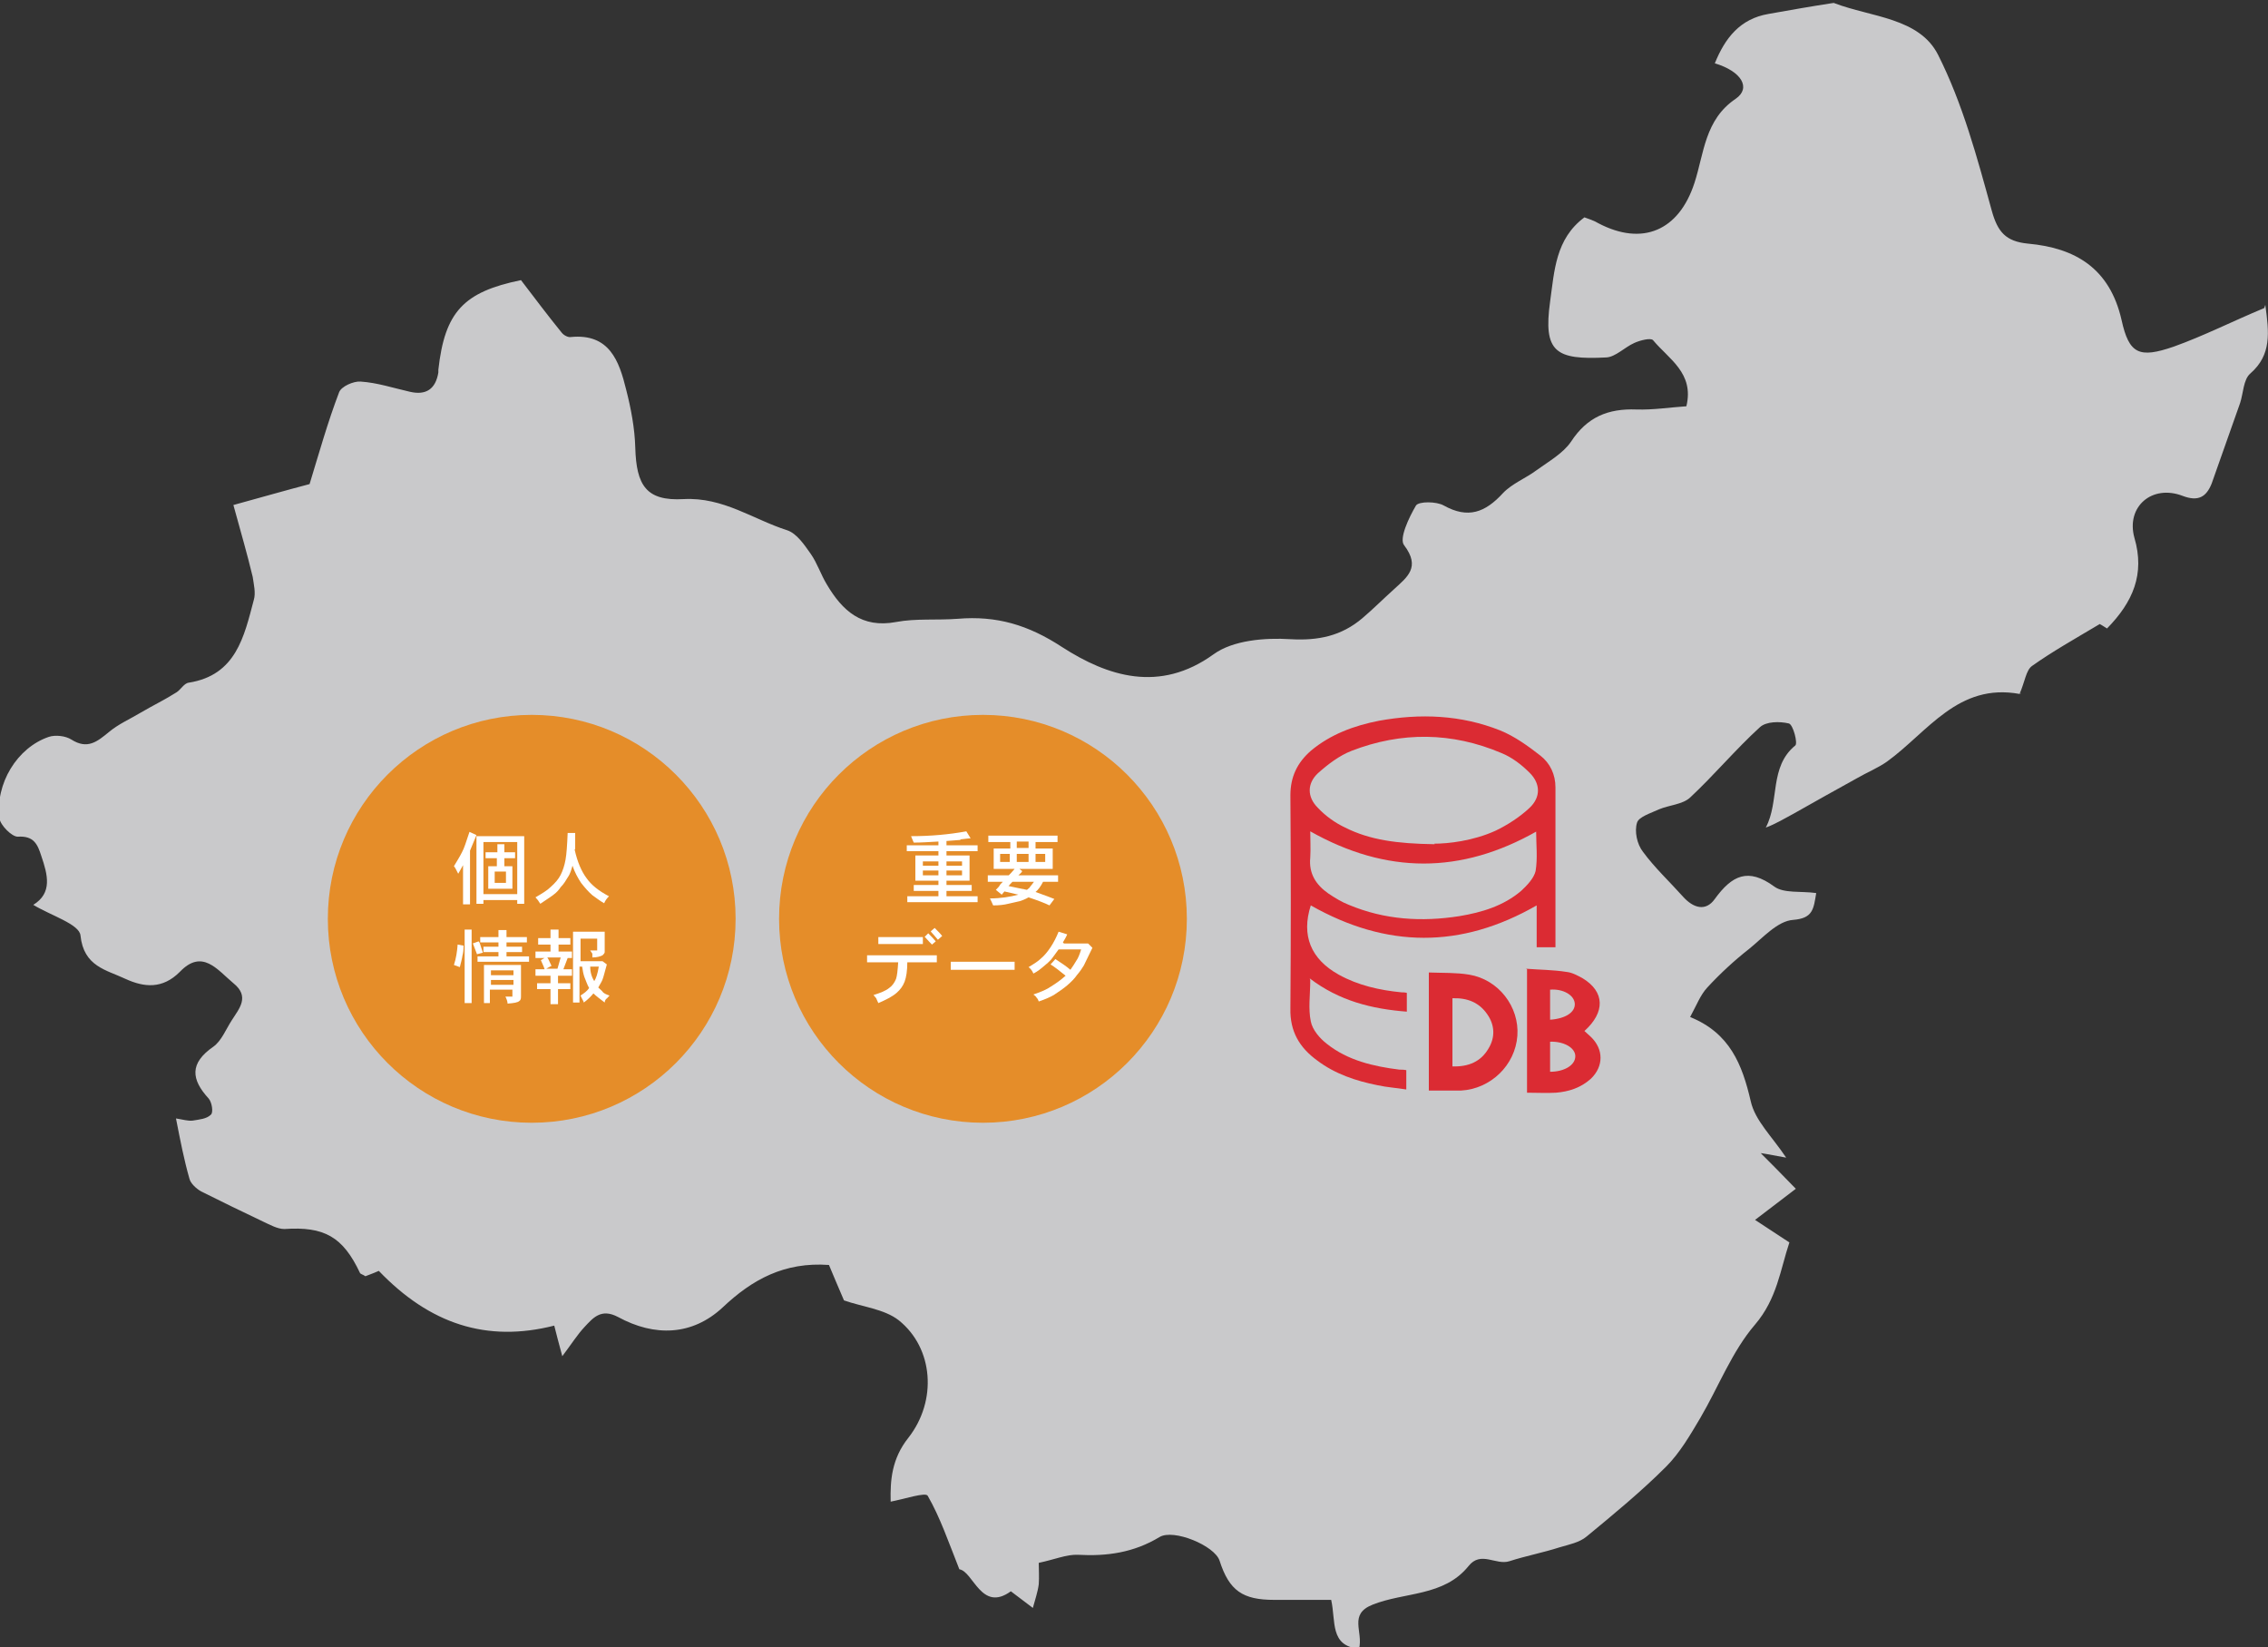 <?xml version="1.0" encoding="UTF-8"?>
<svg xmlns="http://www.w3.org/2000/svg" version="1.1" viewBox="0 0 422.7 306.9">
  <rect x="0" y="0" width="422.7" height="306.9" fill="#333333" stroke="none"/>
  <defs>
    <style>
      .cls-1 {
        isolation: isolate;
      }

      .cls-2 {
        fill: #fff;
      }

      .cls-3 {
        fill: #c9c9cb;
      }

      .cls-4 {
        fill: #e58d29;
      }

      .cls-5 {
        fill: #db2b33;
      }
    </style>
  </defs>
  <!-- Generator: Adobe Illustrator 28.6.0, SVG Export Plug-In . SVG Version: 1.2.0 Build 709)  -->
  <g>
    <g id="_レイヤー_2">
      <g id="_レイヤー_1-2">
        <g id="_x30_7Vrur">
          <path class="cls-3" d="M422.2,56.8c.7,5.2,1.2,9.3-2.8,12.8-1.3,1.1-1.3,3.7-1.9,5.5-1.8,5-3.5,10-5.3,15-1,2.5-2.5,3.4-5.4,2.3-5.7-2.2-10.6,2-9,7.8,2,6.8-.3,12-5.1,16.9-.6-.4-1.6-1-1.4-.8-4.7,2.8-8.8,5.1-12.6,7.8-1.1.8-1.3,2.9-2.3,5.2.5-.4.2,0,0,0-11.5-2.1-17.1,7.1-24.7,12.6-1.7,1.2-3.7,2-5.6,3.1-4,2.2-7.9,4.4-11.8,6.6-1.7.9-3.3,1.9-5.2,2.6,2.6-4.9.6-11.3,5.5-15.3.5-.4-.4-3.9-1.2-4.1-1.7-.4-4.2-.4-5.4.7-4.5,4.1-8.5,8.9-13,13.1-1.4,1.3-3.9,1.4-5.8,2.2-1.5.7-3.8,1.4-4.1,2.5-.5,1.6,0,4,1.1,5.4,2.2,3,5,5.6,7.5,8.4,1.9,2.1,4.2,2.8,5.9.4,3.2-4.4,6.2-5.9,11.1-2.3,1.8,1.3,5,.8,7.8,1.2-.5,3-.6,4.7-4.3,5-2.9.2-5.6,3.3-8.2,5.4-2.8,2.2-5.4,4.6-7.8,7.2-1.3,1.4-2,3.3-3.2,5.5,7.4,3,9.7,8.8,11.3,15.7.8,3.6,4,6.6,6.6,10.5-2.6-.5-4.4-.8-6.3-1.1.2-.2.5-.3.8-.5,2.3,2.3,4.5,4.5,7.3,7.4-3.4,2.6-5.4,4.1-7.6,5.8,2.1,1.4,4,2.6,6.4,4.2-1.7,5.1-2.3,10.5-6.4,15.3-4.3,5-6.8,11.6-10.2,17.4-1.9,3.2-3.8,6.5-6.4,9.1-4.6,4.6-9.7,8.8-14.8,13-1.3,1.1-3.3,1.5-5,2-3.1,1-6.3,1.6-9.4,2.6-2.5.8-5.3-2-7.6.9-4.6,5.7-11.9,4.8-17.9,7.2-4.5,1.8-1.7,5-2.5,8.2-5.5-.5-4.3-5.1-5.2-9.1-3.5,0-7.1,0-10.6,0-5.9,0-8.4-1.7-10.2-7.3-.9-2.8-8.6-6-11.2-4.4-4.8,2.9-9.8,3.6-15.2,3.3-2.1-.1-4.4.9-7.3,1.5,0,1.2.1,2.6,0,4-.2,1.5-.7,2.9-1.1,4.4-1.2-.9-2.5-1.9-4.1-3.1-5.5,4-7-3.7-9.6-4.1-2.1-5.3-3.6-9.7-5.9-13.7-.4-.7-4.3.6-6.9,1.1-.1-4,.2-8,3.3-11.9,5.4-6.9,4.7-16.7-1.8-21.9-2.7-2.1-6.8-2.5-10.2-3.7-1-2.3-2-4.7-2.8-6.6-8.3-.6-14.3,2.7-19.8,7.9-5.7,5.3-12.7,5.5-19.5,1.8-3.2-1.7-4.7.2-6.3,1.9-1.3,1.4-2.3,3-4.1,5.4-.7-2.5-1-3.8-1.5-5.7-12.6,3.2-23.2-.3-32.7-10.2-.2.1-1.4.6-2.5,1-.4-.3-.9-.4-1-.6-3.2-6.8-6.7-8.7-14.1-8.2-1.3,0-2.7-.8-4-1.4-3.8-1.8-7.7-3.7-11.5-5.6-.9-.5-2-1.5-2.2-2.4-1-3.5-1.7-7.1-2.5-11.2,1.3.2,2.2.5,3.1.4,1.2-.2,2.6-.3,3.4-1.1.5-.4.2-2.3-.4-3-3.3-3.6-3.6-6.6.9-9.7,1.5-1.1,2.3-3.2,3.4-4.9,1.4-2.2,3.4-4.4.3-6.9-3-2.5-5.8-6.5-10-2.1-3.2,3.2-6.6,2.9-10.1,1.3-3.6-1.7-7.8-2.3-8.4-8.1-.2-2.1-5.5-3.7-8.8-5.7,3.6-2.2,2.7-5.6,1.5-9.1-.7-2.2-1.4-3.8-4.4-3.6-1.1,0-3.2-2.1-3.4-3.4-.8-6.5,3.3-13.2,9.2-15.2,1.2-.4,3.1-.2,4.2.5,3,1.9,4.8.4,7-1.4,1.8-1.5,3.9-2.4,5.9-3.6,2.2-1.3,4.5-2.4,6.7-3.8.8-.5,1.4-1.7,2.3-1.8,8.8-1.4,10.3-8.6,12.1-15.4.4-1.3,0-2.9-.2-4.3-1-4.2-2.2-8.3-3.6-13.4,5.1-1.4,10-2.8,14.2-3.9,1.8-5.9,3.4-11.6,5.5-17.1.4-1.1,2.7-2.1,4-2,3.1.2,6.1,1.2,9.2,1.9,3,.7,4.8-.5,5.3-3.6,0-.2,0-.3,0-.5,1.2-10.8,4.7-14.5,15.4-16.7,2.6,3.4,5,6.6,7.6,9.8.4.5,1.2.9,1.7.8,7.2-.7,9,4.5,10.3,9.8.9,3.5,1.6,7.2,1.7,10.8.2,7,2,10,9,9.6,7.4-.4,13,3.8,19.3,5.8,1.8.6,3.2,2.7,4.4,4.4,1.2,1.7,1.9,3.9,3,5.7,2.9,4.9,6.5,8.2,12.9,7,3.7-.7,7.6-.3,11.5-.6,7.2-.6,13.1,1.1,19.5,5.3,8.4,5.4,18.1,8.6,28.2,1.3,3.6-2.6,9.5-3.1,14.3-2.8,5.2.3,9.5-.6,13.4-3.9,2-1.7,3.9-3.6,5.9-5.4,2.5-2.3,5-4.1,1.9-8.2-1-1.2.9-5.2,2.2-7.4.5-.8,3.8-.8,5.2,0,4.5,2.5,7.7,1.3,11-2.3,1.7-1.8,4.3-2.8,6.3-4.3,2.2-1.6,4.9-3.1,6.4-5.3,3-4.6,6.9-6.2,12.2-6,3.1.1,6.3-.4,9.3-.6,1.5-6.2-3.3-8.8-6.2-12.3-.4-.5-2.4,0-3.5.5-1.8.8-3.5,2.6-5.2,2.7-9.5.5-11.8-1-10.5-10.4.8-5.7,1-11.7,6.4-15.7.8.3,1.8.6,2.6,1.1,8.2,4.3,15,1.4,17.9-7.5,1.8-5.5,1.9-11.8,7.7-15.7,2.9-2,1.1-5.1-3.9-6.6,1.9-4.7,4.7-8.3,10-9.2,3.9-.7,7.9-1.4,11.8-2,.2,0,.4-.1.5,0,6.8,2.6,15.8,2.7,19.3,9.6,4.6,9.1,7.3,19.2,10,29,1.1,4,2.6,5.8,6.8,6.2,8.8.8,15.2,4.6,17.4,14.2,1.4,6.4,3.3,7.2,9.7,5,5.6-2,10.9-4.7,16.9-7.2h0Z"/>
        </g>
        <circle class="cls-4" cx="99.1" cy="171.2" r="38"/>
        <g class="cls-1">
          <g class="cls-1">
            <path class="cls-2" d="M88.8,155.6l-1.2,2.9v10h-1.3v-7.3c-.4.7-.7,1.3-.9,1.6-.4-.8-.6-1.2-.8-1.4.6-1,1.1-1.8,1.5-2.6.4-.7.8-2,1.4-3.8l1.3.6ZM88.8,168.4v-12.6h8.9v12.6h-1.3v-.7h-6.3v.7h-1.3ZM96.4,166.6v-9.7h-6.3v9.7h6.3ZM92.7,158.8v-1.5h1.3v1.5h2v1.1h-2v1.5h1.5v4.2h-4.5v-4.2h1.6v-1.5h-2.1v-1.1h2.1ZM94.3,164.5v-2.1h-2.1v2.1h2.1Z"/>
            <path class="cls-2" d="M107.1,158.3c.5,2.3,1.3,4.1,2.2,5.3.9,1.3,2.3,2.4,4.2,3.4-.4.4-.7.8-.9,1.3-.9-.5-1.6-1.1-2.2-1.5-.7-.6-1.4-1.4-2.1-2.3-.6-.9-1.2-2-1.6-3.2-.2.7-.4,1.5-.9,2.2-.3.5-.7,1.2-1.3,1.8-.4.6-.8,1-1.2,1.3-.2.2-1.1.8-2.6,1.8-.3-.5-.6-.9-.9-1.2,1.2-.7,2.2-1.3,2.8-1.9.9-.8,1.5-1.5,1.9-2.3.4-.8.7-1.7.9-2.8.2-1.1.3-2.7.4-5h1.4c0,1.6,0,2.6,0,3Z"/>
          </g>
          <g class="cls-1">
            <path class="cls-2" d="M85.3,176l1.1.2c0,.9-.1,1.5-.2,1.8-.1.7-.3,1.4-.5,2.2l-1.1-.4c.4-1.2.6-2.5.7-3.9ZM86.6,186.9v-13.7h1.3v13.7h-1.3ZM88.1,175.8l1.1-.4c.2.2.3.5.4.9.1.4.3.8.4,1.2l-1.1.3c0,0-.3-.8-.8-2.1ZM92.9,174.6v-1.3h1.5v1.3h3.8v1h-3.8v.8h2.9v1h-2.9v.8h4.2v1h-9.6v-1h3.9v-.8h-2.8v-1h2.8v-.8h-3.4v-1h3.4ZM90.2,186.9v-7.1h6.9v5.7c0,.5,0,.8-.3,1-.3.3-1,.4-2.2.5,0-.4-.2-.9-.4-1.3h1.2c0,0,.1,0,.1,0,0,0,0,0,0-.2v-1.1h-4.2v2.5h-1.3ZM95.7,181.7v-.9h-4.2v.9h4.2ZM95.7,183.5v-.9h-4.2v.9h4.2Z"/>
            <path class="cls-2" d="M102.6,174.8v-1.6h1.5v1.6h2.2v1.2h-2.2v1.3h2.5v1.2h-.8l-.8,2.1h1.6v1.2h-2.6v1.4h2.3v1.1h-2.3v2.8h-1.4v-2.8h-2.5v-1.1h2.5v-1.4h-2.8v-1.2h1.7c-.1-.4-.4-1-.7-1.7l.7-.4h-1.7v-1.2h2.8v-1.3h-2.3v-1.2h2.3ZM102.7,180l-.9.5h2.1l.6-2.1h-2.5c.2.2.4.8.8,1.6ZM111.4,174.9h-3.2v4.2h4.1c0,0,.8.6.8.6-.4,1.4-.6,2.3-.8,2.8-.1.3-.4.8-.8,1.5.4.4.7.6.9.9.2.2.6.4,1.2.6-.4.4-.5.6-.6.6-.2.2-.3.5-.3.7-.9-.7-1.6-1.2-2.1-1.7-.5.6-1.1,1.2-1.8,1.7,0-.2-.3-.6-.6-1.3.6-.4,1.2-.8,1.6-1.4-.4-.7-.6-1.4-.9-2.1-.2-.6-.3-1.2-.4-1.9h-.5v6.7h-1.2v-13.2h5.9v3.8c0,.2-.2.4-.4.6-.4.2-1,.4-1.9.4,0-.3,0-.5,0-.7,0,0-.2-.3-.4-.6h.9c.2,0,.3,0,.4,0,0,0,0,0,0-.3,0-.7,0-1.4,0-1.9ZM110.7,182.9c.4-.6.7-1.5.9-2.8h-1.6c0,1.1.3,2,.8,2.8Z"/>
          </g>
        </g>
        <circle class="cls-4" cx="183.2" cy="171.2" r="38"/>
        <g class="cls-1">
          <g class="cls-1">
            <path class="cls-2" d="M179,156.5l-2.6.2v.8h5.8v1.1h-5.8v.8h4.3v4.7h-4.3v.8h4.7v1.1h-4.7v1h5.8v1.1h-13.1v-1.1h5.8v-1h-4.6v-1.1h4.6v-.8h-4.3v-4.7h4.3v-.8h-5.9v-1.1h5.9v-.7c-1.8.1-3.3.2-4.6.2-.2-.5-.4-.9-.5-1.2,3.6,0,7-.3,10.3-.9l.8,1.3c-.3,0-1,.1-1.9.2ZM174.9,161.3v-.8h-2.9v.8h2.9ZM174.9,163.1v-.9h-2.9v.9h2.9ZM179.3,161.3v-.8h-2.9v.8h2.9ZM179.3,163.1v-.9h-2.9v.9h2.9Z"/>
            <path class="cls-2" d="M184.2,156.9v-1.2h12.9v1.2h-4.1v1.2h3.2v3.8h-6.2l.5.4c0,.2-.3.4-.7.8h7.4v1.2h-2.8c-.4.8-.9,1.5-1.4,1.9l2.2.8s.5.2,1.3.5l-.9,1.2c-.8-.4-2.1-.9-3.9-1.5-.7.4-1.3.6-1.6.7s-1,.2-2.2.5c-.8.2-1.7.3-2.8.3-.2-.5-.4-.9-.6-1.3,2,0,3.8-.3,5.3-.7l-2.6-.6-.5.6-1.1-.9c.4-.4.6-.6.7-.8.1-.2.3-.4.6-.7h-2.8v-1.2h3.9c.3-.3.7-.7,1.1-1.2h-3.9v-3.8h3.1v-1.2h-4ZM188.2,160.6v-1.5h-1.8v1.5h1.8ZM188,165.1l1.9.4,1.5.3c.4-.3.6-.5.6-.6.2-.2.4-.5.7-.9h-4c-.3.3-.6.6-.8.9ZM191.7,158v-1.2h-2.2v1.2h2.2ZM191.7,160.6v-1.5h-2.2v1.5h2.2ZM194.8,160.6v-1.5h-1.8v1.5h1.8Z"/>
          </g>
          <g class="cls-1">
            <path class="cls-2" d="M161.6,179.3v-1.3h13v1.3h-5.5c0,1.6-.2,2.8-.5,3.6-.3.8-.8,1.5-1.5,2.1-.8.7-2,1.3-3.4,1.9-.2-.4-.3-.7-.4-.9l-.5-.6c1.3-.4,2.3-.8,2.9-1.3.6-.4,1-1,1.3-1.7.2-.6.3-1.6.4-3.1h-6ZM163.7,175.9v-1.3h8.3v1.3h-8.3ZM172.3,174.6l.7-.7c.5.5,1,1,1.4,1.5l-.7.6c-.2-.2-.7-.7-1.4-1.5ZM173.5,173.5l.7-.6c.6.6,1.1,1.1,1.4,1.5l-.8.7c-.6-.7-1-1.2-1.3-1.5Z"/>
            <path class="cls-2" d="M189.1,180.7h-11.9v-1.5h11.9v1.5Z"/>
            <path class="cls-2" d="M198.3,175.8h4.5c0,0,.8.8.8.8l-1.6,3.3c-.3.5-.7,1.1-1.3,1.8-.4.6-1,1.2-1.8,1.9-.7.6-1.6,1.2-2.5,1.8-.7.4-1.6.8-2.8,1.2-.1-.3-.2-.5-.4-.7-.1-.2-.3-.4-.6-.6,1.5-.5,2.6-1,3.3-1.5.8-.5,1.7-1.1,2.7-2-1.1-.9-2-1.6-2.8-2.1l.9-1c1.1.7,2.1,1.4,2.8,2,.5-.7.8-1.2,1.1-1.7.3-.4.6-1.1.9-2.1h-4.2c-.7,1-1.2,1.6-1.4,1.9-.4.4-.8.8-1.2,1.1-.7.6-1.3,1.1-2.1,1.5-.2-.5-.5-.9-.9-1.2,1-.6,1.8-1.1,2.3-1.6.6-.5,1.2-1.2,1.8-2.1.6-.9,1.1-1.9,1.5-2.9l1.6.5c-.2.5-.5,1-.8,1.5Z"/>
          </g>
        </g>
        <g id="OLdwhZ">
          <path class="cls-5" d="M244.2,182.6c0,2.8-.4,5.3.1,7.7.3,1.6,1.7,3.2,3,4.2,3.9,3.1,8.7,4.2,13.5,4.8.4,0,.8,0,1.3.1v3.6c-1.8-.3-3.6-.4-5.4-.8-4-.8-7.9-2.1-11.2-4.6-3.3-2.4-5.1-5.4-5-9.7.1-13.2.1-26.5,0-39.7,0-3.5,1.3-6.1,3.8-8.3,3.7-3.1,8.1-4.7,12.7-5.6,7.7-1.4,15.3-1.1,22.6,1.8,2.7,1.1,5.2,2.9,7.5,4.7,1.8,1.4,2.8,3.5,2.8,5.9,0,9.6,0,19.3,0,28.9s0,.5,0,.9h-3.5v-7.8c-14.1,8.1-28,8-42.1,0-1.8,5.6,0,10,5.2,12.9,3.6,2,7.6,2.9,11.7,3.3.3,0,.6,0,1,.1v3.5c-6.5-.5-12.6-2-18.1-6.2h0ZM267.3,157.2c2.6,0,7.2-.5,11.4-2.4,2.3-1.1,4.6-2.6,6.4-4.3,2.1-2,2-4.5,0-6.5-1.5-1.5-3.3-2.9-5.3-3.7-9.2-3.9-18.6-4-27.9-.4-2.3.9-4.4,2.5-6.3,4.2-2,1.9-2,4.4,0,6.4,1.4,1.5,3.2,2.8,5.1,3.7,4.6,2.3,9.6,3,16.7,3.1h0ZM286.4,154.9c-14.1,8-28,8-42.2,0,0,1.6.1,3.2,0,4.9-.3,3,1.1,5.1,3.4,6.7,1.2.8,2.5,1.6,3.8,2.1,6.7,2.8,13.6,3.2,20.6,2.1,4.2-.7,8.2-1.9,11.5-4.7,1.1-1,2.4-2.4,2.7-3.7.4-2.4.1-5,.1-7.4h0Z"/>
          <path class="cls-5" d="M284.4,180.5c2.6.2,5.1.2,7.6.6,1,.1,2.1.7,3,1.2,4.1,2.5,4.2,6.3.3,9.8.4.4.8.7,1.2,1.1,2.4,2.3,2.4,5.5,0,7.8-1.9,1.7-4.1,2.4-6.5,2.6-1.7.1-3.5,0-5.4,0v-23h0ZM288.9,184.4v5.6c2.9-.2,4.7-1.4,4.6-3-.1-1.6-2.2-2.8-4.6-2.6h0ZM288.9,194.1v5.6c2.6,0,4.7-1.2,4.7-2.9,0-1.6-2.2-2.8-4.7-2.7h0Z"/>
          <path class="cls-5" d="M266.3,181.2c2.6.1,5.1,0,7.5.4,5.5.9,9.4,6,9,11.4-.4,5.5-5,9.9-10.5,10.2-2,0-3.9,0-6,0v-22ZM270.7,198.7c3,.1,5.3-.9,6.7-3.3,1.3-2.1,1.2-4.4-.2-6.4-1.5-2.2-3.7-3.1-6.5-3v12.8h0Z"/>
        </g>
      </g>
    </g>
  </g>
</svg>